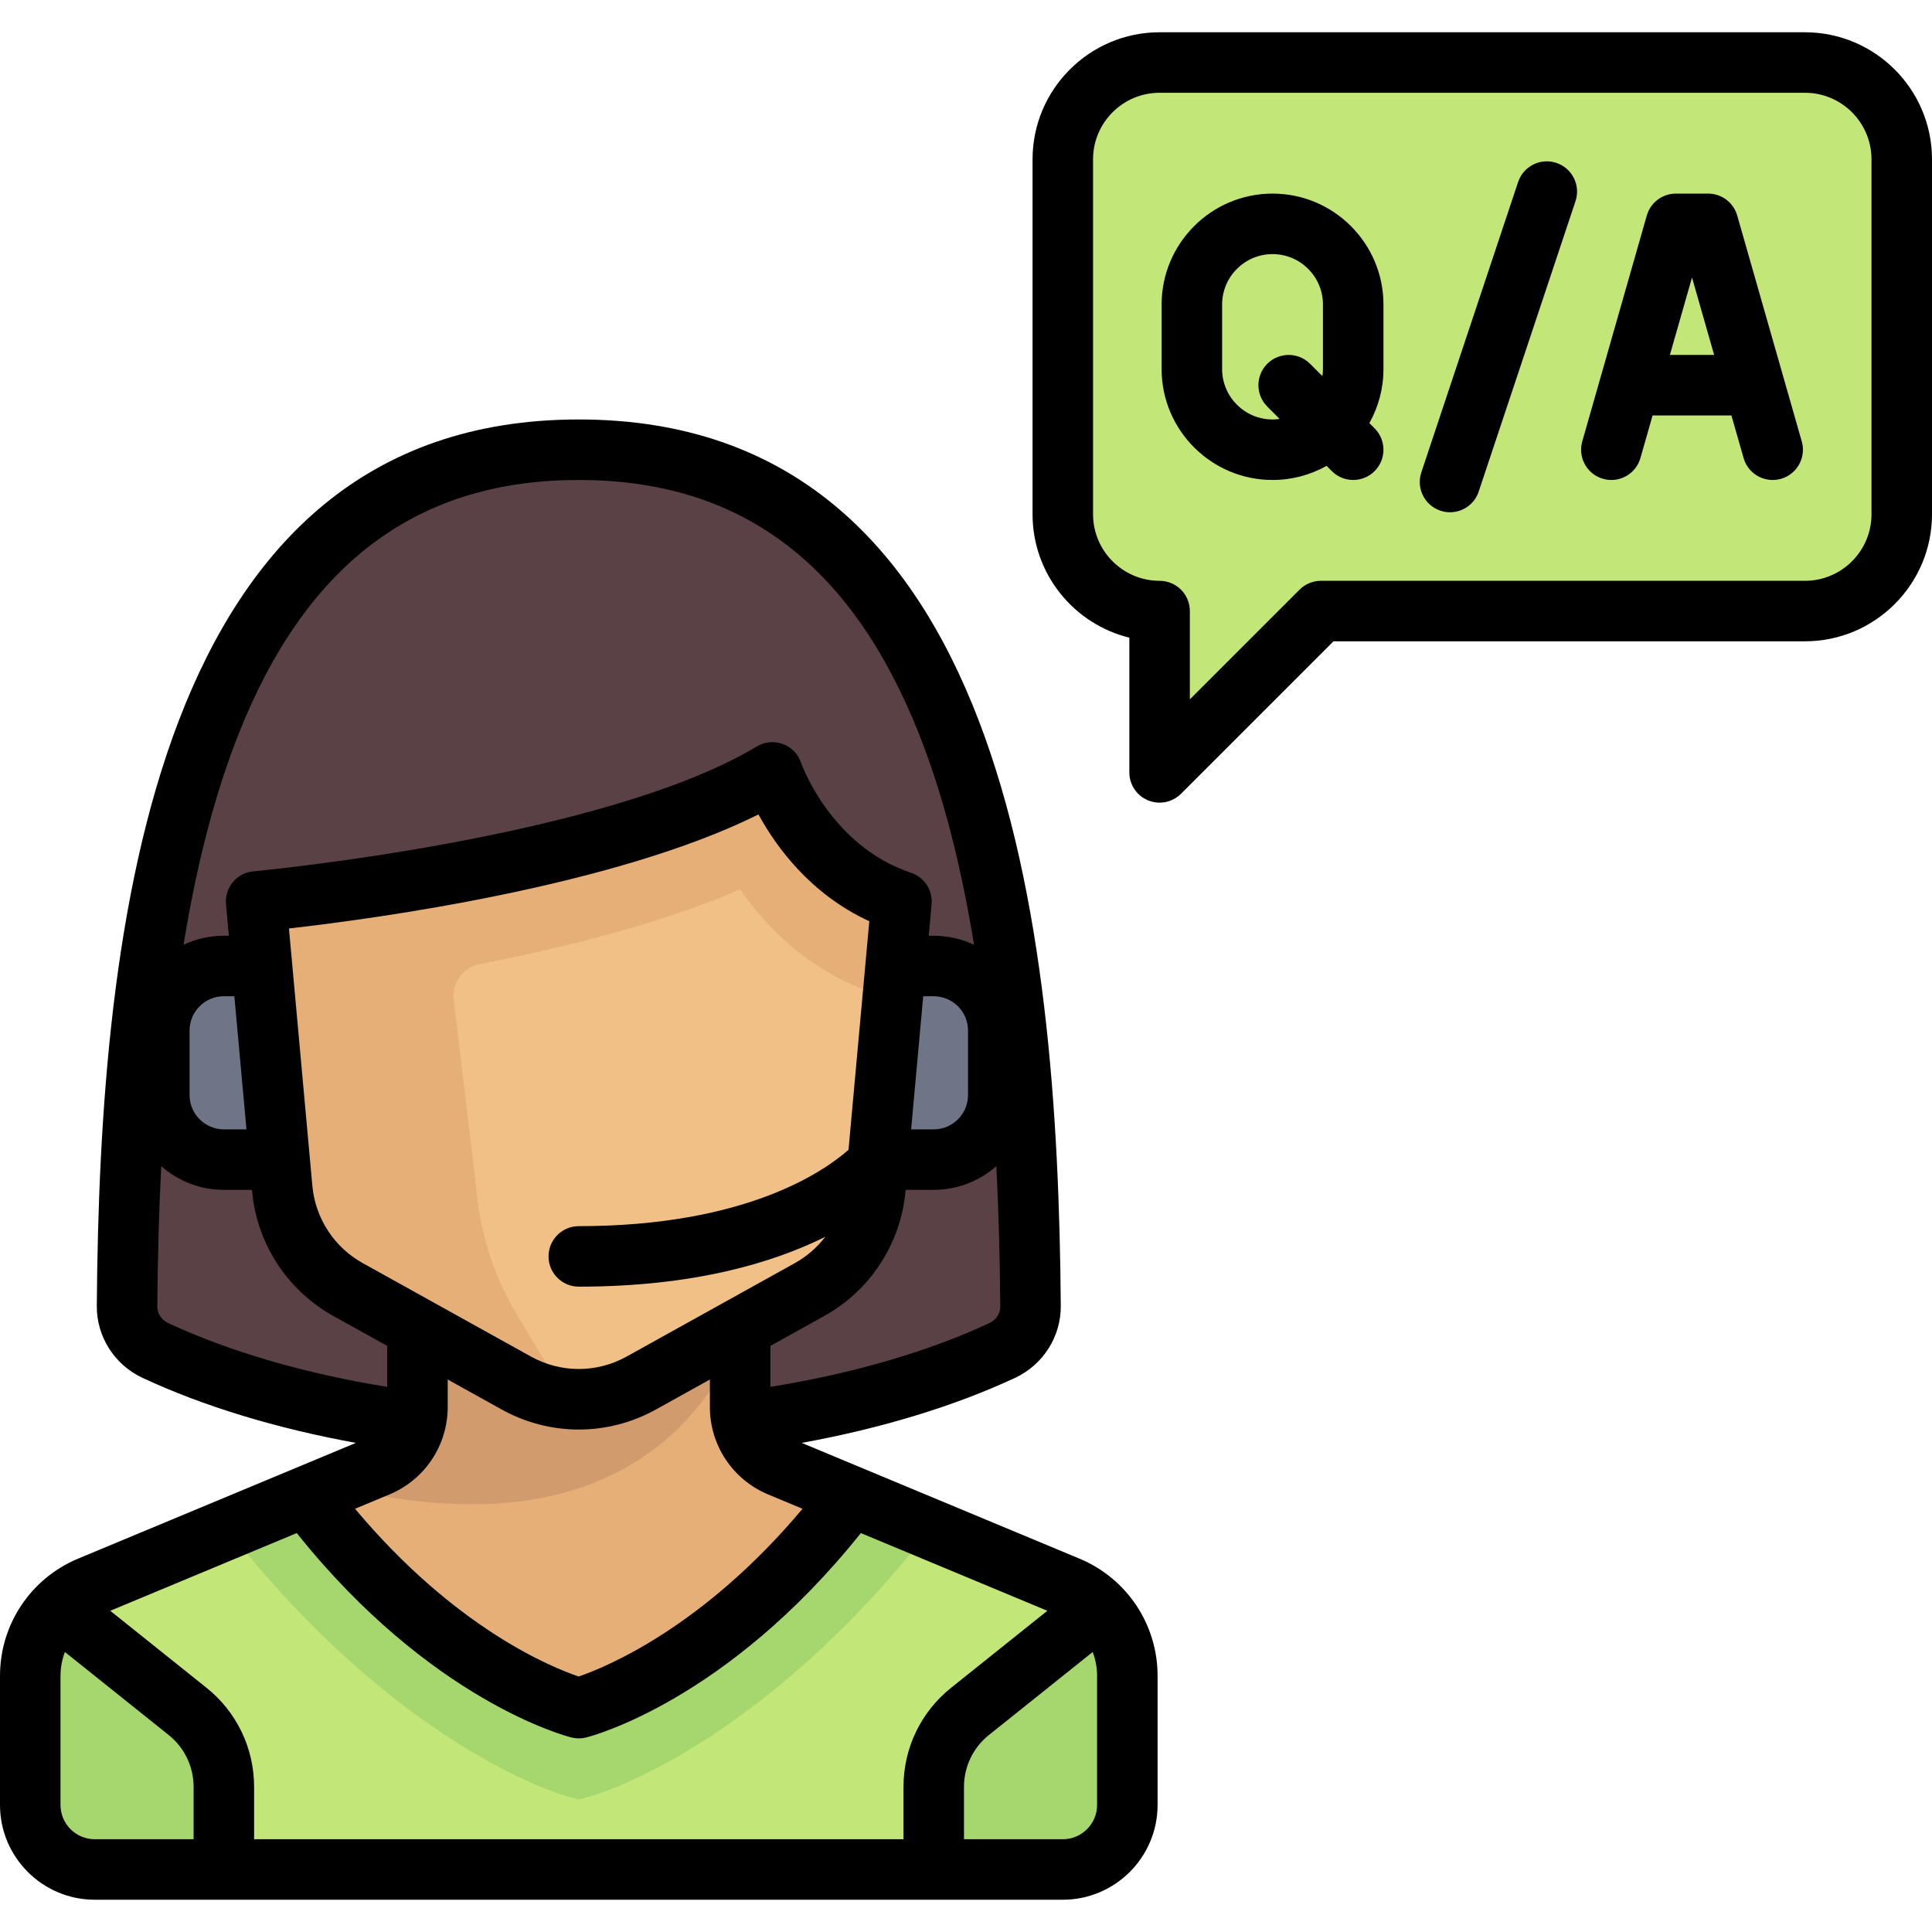 <?xml version="1.0" encoding="iso-8859-1"?>
<!-- Uploaded to: SVG Repo, www.svgrepo.com, Generator: SVG Repo Mixer Tools -->
<svg height="800px" width="800px" version="1.1" id="Layer_1" xmlns="http://www.w3.org/2000/svg" xmlns:xlink="http://www.w3.org/1999/xlink" 
	 viewBox="0 0 512 512" xml:space="preserve">
<path style="fill:#C3E678;" d="M478.33,16.568H307.307c-14.168,0-25.653,11.485-25.653,25.653v94.063
	c0,14.168,11.485,25.653,25.653,25.653v28.128c0,5.398,6.527,8.101,10.344,4.284l32.412-32.412H478.33
	c14.168,0,25.653-11.485,25.653-25.653V42.221C503.983,28.053,492.498,16.568,478.33,16.568z"/>
<path style="fill:#5A4146;" d="M273.004,348.038c0.061,6.511-3.65,12.465-9.442,15.126c-28.404,13.049-67.292,21.103-110.216,21.103
	s-81.812-8.055-110.216-21.103c-5.791-2.66-9.502-8.614-9.442-15.126c1.15-122.464,23.471-228.857,119.658-228.857
	S271.855,225.574,273.004,348.038z"/>
<path style="fill:#E6AF78;" d="M282.969,420.445l-76.303-31.793c-6.373-2.655-10.524-8.883-10.524-15.788V352.2H110.63v20.665
	c0,6.904-4.152,13.131-10.524,15.788l-76.303,31.793c-9.559,3.982-15.786,13.323-15.786,23.679v34.205
	c0,9.445,7.658,17.102,17.102,17.102h256.534c9.445,0,17.102-7.658,17.102-17.102v-34.205
	C298.756,433.769,292.528,424.428,282.969,420.445z"/>
<path style="fill:#D29B6E;" d="M196.142,352.2H110.63v20.665c0,6.904-4.152,13.131-10.524,15.788l-11.917,4.966
	C179.385,416.872,196.142,352.2,196.142,352.2z"/>
<path style="fill:#C3E678;" d="M282.969,420.445L226.58,396.95c-36.86,46.306-73.194,55.727-73.194,55.727
	s-36.334-9.421-73.194-55.727l-56.389,23.495c-9.559,3.983-15.786,13.324-15.786,23.68v34.205c0,9.445,7.658,17.102,17.102,17.102
	h256.534c9.445,0,17.102-7.658,17.102-17.102v-34.205C298.756,433.769,292.528,424.428,282.969,420.445z"/>
<path style="fill:#F0C087;" d="M238.898,238.898l-6.914,76.045c-1.025,11.271-7.559,21.307-17.453,26.804l-44.534,24.742
	c-10.331,5.739-22.891,5.739-33.222,0l-44.533-24.742c-9.894-5.496-16.428-15.532-17.453-26.804l-6.914-76.045
	c0,0,94.063-8.551,136.818-34.205C204.693,204.693,213.244,230.347,238.898,238.898z"/>
<g>
	<path style="fill:#707487;" d="M251.724,256h-14.382l-4.665,51.307h19.047c4.722,0,8.551-3.829,8.551-8.551v-34.205
		C260.276,259.829,256.447,256,251.724,256z"/>
	<path style="fill:#707487;" d="M69.43,256H55.048c-4.722,0-8.551,3.829-8.551,8.551v34.205c0,4.722,3.829,8.551,8.551,8.551h19.046
		L69.43,256z"/>
</g>
<g>
	<path style="fill:#A5D76E;" d="M49.696,453.525l-34.323-27.302c-4.598,4.703-7.355,11.062-7.355,17.902v34.205
		c0,9.445,7.658,17.102,17.102,17.102h34.205v-21.875C59.324,465.764,55.781,458.394,49.696,453.525z"/>
	<path style="fill:#A5D76E;" d="M298.756,478.33v-34.205c0-6.786-2.711-13.103-7.245-17.795l-34.434,27.195
		c-6.085,4.869-9.628,12.239-9.628,20.032v21.875h34.205C291.098,495.432,298.756,487.775,298.756,478.33z"/>
</g>
<path style="fill:#E6AF78;" d="M143.67,369.324c2.179,0.633,4.403,1.073,6.645,1.275h0.001l-13.369-22.282
	c-6.063-10.104-9.725-21.466-10.703-33.207l-5.996-50.217c-0.532-4.464,2.462-8.539,6.875-9.4
	c22.853-4.456,48.376-10.861,69.018-19.802c6.942,10.05,18.364,21.836,35.937,27.694l1.819,0.606l2.681,0.405l2.318-25.498
	c-25.653-8.551-34.205-34.205-34.205-34.205c-42.756,25.653-136.818,34.205-136.818,34.205l1.549,17.032l5.365,59.013
	c0.255,2.818,0.857,5.559,1.767,8.171c1.588,4.553,4.169,8.673,7.468,12.169c2.379,2.52,5.108,4.737,8.218,6.465l44.532,24.741
	c1.988,1.104,4.072,1.941,6.194,2.608C143.204,369.17,143.435,369.255,143.67,369.324z"/>
<path style="fill:#A5D76E;" d="M226.581,396.95c-36.861,46.306-73.195,55.727-73.195,55.727s-36.334-9.421-73.195-55.727
	l-19.937,8.306c44.712,57.099,87.378,69.995,89.272,70.539l3.86,1.108l3.86-1.108c1.893-0.544,44.56-13.439,89.272-70.539
	L226.581,396.95z"/>
<path d="M286.053,413.045l-73.595-30.664c21.063-3.824,40.496-9.734,56.571-17.247c7.405-3.46,12.15-10.929,12.09-19.03
	c-0.745-100.857-14.797-234.94-127.733-234.94S26.398,245.248,25.653,346.105c-0.06,8.099,4.685,15.568,12.09,19.028
	c16.076,7.512,35.51,13.422,56.572,17.247l-73.595,30.664C8.133,418.29,0,430.489,0,444.125v34.205
	c0,13.851,11.268,25.119,25.119,25.119h256.534c13.851,0,25.119-11.268,25.119-25.119v-34.205
	C306.772,430.489,298.639,418.29,286.053,413.045z M239.432,473.557v13.858H67.34v-13.858c0-10.285-4.606-19.868-12.636-26.293
	l-25.488-20.39l49.431-20.597c0.025,0.032,0.045,0.067,0.071,0.099c35.487,44.358,71.22,53.7,72.725,54.076
	c0.638,0.159,1.291,0.239,1.944,0.239s1.306-0.08,1.944-0.239c1.504-0.376,37.238-9.718,72.725-54.076
	c0.026-0.032,0.046-0.067,0.071-0.099l49.431,20.597l-25.488,20.39C244.038,453.69,239.432,463.272,239.432,473.557z
	 M241.458,299.29l3.207-35.273h2.784c5.01,0,9.086,4.076,9.086,9.086v17.102c0,5.01-4.076,9.086-9.086,9.086H241.458z
	 M224.866,304.7c-6.547,5.79-27.311,20.244-71.48,20.244c-4.427,0-8.017,3.589-8.017,8.017c0,4.427,3.589,8.017,8.017,8.017
	c30.692,0,51.696-6.427,65.319-13.21c-2.153,2.811-4.877,5.2-8.066,6.972l-44.535,24.741c-7.963,4.424-17.472,4.424-25.435,0
	l-44.534-24.741c-7.582-4.213-12.578-11.884-13.362-20.522l-6.197-68.165c22.402-2.53,86.048-11.097,124.426-30.22
	c4.615,8.457,13.706,21.087,29.372,28.303L224.866,304.7z M118.647,372.865v-7.278l14.234,7.908
	c6.421,3.567,13.462,5.35,20.505,5.35c7.042,0,14.086-1.784,20.505-5.35l14.234-7.908v7.278c0,10.174,6.067,19.274,15.457,23.186
	l9.096,3.79c-26.389,31.481-52.196,42.011-59.316,44.449c-7.151-2.406-32.725-12.754-59.271-44.449l9.097-3.791
	C112.58,392.14,118.647,383.039,118.647,372.865z M262.24,350.608c-16.202,7.571-36.258,13.409-58.082,16.929V356.68l14.267-7.926
	c12.224-6.792,20.277-19.16,21.542-33.085l0.031-0.345h7.449c6.356,0,12.163-2.377,16.592-6.283
	c0.601,11.758,0.947,24.146,1.044,37.184C265.099,348.073,263.983,349.793,262.24,350.608z M153.386,127.198
	c41.417,0,70.349,20.662,88.451,63.165c7.048,16.549,12.462,36.457,16.288,60.009c-3.242-1.53-6.86-2.388-10.676-2.388h-1.328
	l0.76-8.36c0.337-3.705-1.92-7.154-5.449-8.331c-21.373-7.124-29.07-28.946-29.134-29.135c-0.77-2.307-2.543-4.14-4.824-4.983
	s-4.821-0.606-6.906,0.645c-40.679,24.407-132.498,33.011-133.42,33.095c-4.409,0.401-7.659,4.301-7.258,8.709l0.761,8.359h-1.328
	c-3.816,0-7.434,0.859-10.676,2.388c3.826-23.552,9.24-43.459,16.288-60.009C83.037,147.86,111.969,127.198,153.386,127.198z
	 M65.315,299.29h-5.991c-5.01,0-9.086-4.076-9.086-9.086v-17.102c0-5.01,4.076-9.086,9.086-9.086h2.784L65.315,299.29z
	 M41.687,346.223c0.096-13.037,0.444-25.425,1.044-37.184c4.429,3.907,10.237,6.284,16.592,6.284h7.449l0.031,0.345
	c1.266,13.927,9.32,26.295,21.544,33.085l14.267,7.925v10.857c-21.824-3.52-41.879-9.357-58.082-16.929
	C42.79,349.793,41.673,348.073,41.687,346.223z M16.033,478.33v-34.205c0-2.21,0.41-4.348,1.169-6.329l27.486,21.989
	c4.207,3.365,6.619,8.384,6.619,13.772v13.858H25.119C20.109,487.415,16.033,483.34,16.033,478.33z M290.739,478.33
	c0,5.01-4.076,9.086-9.086,9.086h-26.188v-13.858c0-5.387,2.412-10.407,6.619-13.773l27.486-21.988
	c0.759,1.981,1.169,4.118,1.169,6.329V478.33z"/>
<path d="M478.33,8.551H307.307c-18.566,0-33.67,15.105-33.67,33.67v94.063c0,15.805,10.945,29.101,25.653,32.706v35.703
	c0,3.242,1.953,6.166,4.949,7.406c0.992,0.41,2.033,0.61,3.067,0.61c2.086,0,4.137-0.814,5.67-2.348l40.406-40.407H478.33
	c18.566,0,33.67-15.105,33.67-33.67V42.221C512,23.656,496.895,8.551,478.33,8.551z M495.967,136.284
	c0,9.725-7.912,17.637-17.637,17.637H350.063c-2.126,0-4.165,0.844-5.668,2.348l-29.071,29.071v-23.402
	c0-4.427-3.589-8.017-8.017-8.017c-9.725,0-17.637-7.912-17.637-17.637V42.221c0-9.725,7.912-17.637,17.637-17.637H478.33
	c9.725,0,17.637,7.912,17.637,17.637V136.284z"/>
<path d="M362.894,112.124c2.376-4.24,3.737-9.123,3.737-14.32V80.701c0-16.209-13.186-29.395-29.395-29.395
	c-16.209,0-29.395,13.186-29.395,29.395v17.102c0,16.209,13.186,29.395,29.395,29.395c5.197,0,10.08-1.361,14.32-3.738l1.39,1.39
	c1.565,1.565,3.617,2.348,5.668,2.348c2.051,0,4.103-0.782,5.668-2.348c3.131-3.131,3.131-8.206,0-11.337L362.894,112.124z
	 M337.236,111.165c-7.368,0-13.361-5.993-13.361-13.361V80.701c0-7.368,5.993-13.361,13.361-13.361s13.361,5.993,13.361,13.361
	v17.102c0,0.638-0.061,1.261-0.147,1.876l-3.27-3.27c-3.131-3.131-8.207-3.131-11.337,0c-3.131,3.131-3.131,8.206,0,11.337
	l3.27,3.27C338.497,111.104,337.874,111.165,337.236,111.165z"/>
<path d="M412.456,43.167c-4.2-1.401-8.74,0.87-10.141,5.071l-25.653,76.96c-1.4,4.2,0.87,8.74,5.071,10.141
	c0.841,0.28,1.695,0.414,2.536,0.414c3.356,0,6.484-2.124,7.604-5.483l25.653-76.96C418.926,49.107,416.656,44.568,412.456,43.167z"
	/>
<path d="M460.384,57.121c-0.982-3.441-4.128-5.814-7.708-5.814h-8.551c-3.58,0-6.725,2.373-7.708,5.814l-17.102,59.858
	c-1.216,4.257,1.248,8.694,5.506,9.911c4.257,1.216,8.694-1.247,9.911-5.506l3.225-11.288h20.889l3.225,11.289
	c1.006,3.521,4.216,5.816,7.705,5.816c0.729,0,1.471-0.1,2.206-0.311c4.256-1.216,6.722-5.653,5.506-9.911L460.384,57.121z
	 M442.537,94.063l5.864-20.523l5.864,20.523H442.537z"/>
</svg>